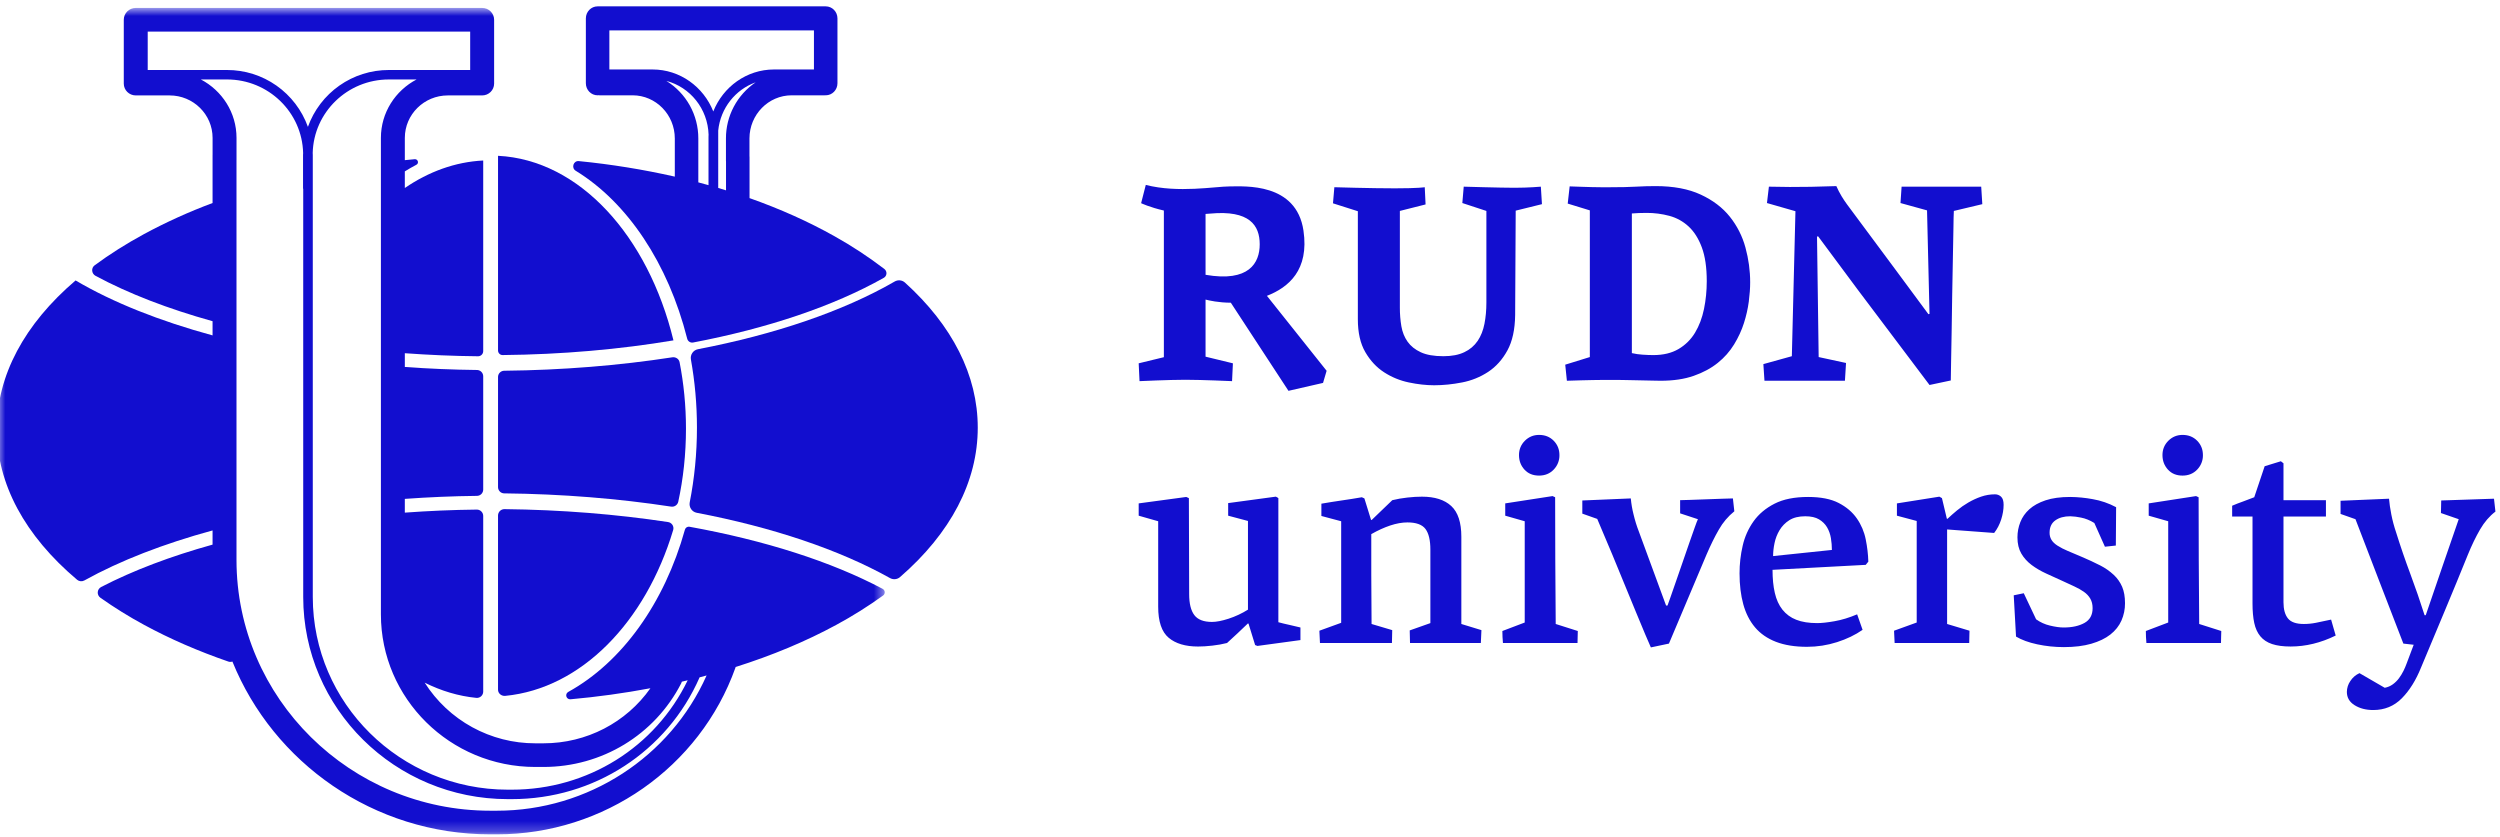 <?xml version="1.0" encoding="UTF-8"?> <svg xmlns="http://www.w3.org/2000/svg" width="236" height="79" viewBox="0 0 236 79" fill="none"><path fill-rule="evenodd" clip-rule="evenodd" d="M120.677 58.738V47.023C120.602 46.967 120.52 46.921 120.434 46.884L115.939 47.492V48.681L117.808 49.178V57.55C117.234 57.91 116.619 58.197 115.975 58.407C115.347 58.609 114.825 58.71 114.412 58.71C113.624 58.71 113.065 58.494 112.742 58.061C112.418 57.628 112.257 56.97 112.257 56.085C112.257 54.557 112.253 53.042 112.244 51.54C112.234 50.04 112.23 48.533 112.23 47.023L111.984 46.913L107.492 47.52V48.68C107.799 48.773 108.106 48.86 108.413 48.944C108.72 49.026 109.026 49.114 109.333 49.205V57.273C109.333 58.673 109.663 59.65 110.322 60.203C110.98 60.756 111.905 61.032 113.097 61.032C113.494 61.032 113.94 61.004 114.437 60.948C114.933 60.893 115.398 60.81 115.831 60.7C116.5 60.094 117.159 59.476 117.808 58.848C117.826 58.867 117.843 58.876 117.862 58.876L118.484 60.893L118.701 60.976L122.762 60.424V59.235C122.402 59.144 122.05 59.06 121.707 58.987C121.361 58.913 121.018 58.83 120.677 58.738ZM137.951 50.67C137.951 49.326 137.635 48.358 137.001 47.77C136.368 47.18 135.443 46.886 134.231 46.886C133.814 46.886 133.357 46.912 132.858 46.968C132.36 47.023 131.885 47.106 131.432 47.217L129.477 49.096C129.459 49.096 129.449 49.09 129.449 49.082C129.449 49.072 129.441 49.067 129.423 49.067L128.799 47.05L128.557 46.94C127.922 47.052 127.285 47.153 126.647 47.244C126.007 47.337 125.37 47.438 124.739 47.548V48.708L126.607 49.206V58.793L124.549 59.54L124.604 60.7H131.399L131.426 59.484L129.476 58.904C129.459 57.174 129.449 55.624 129.449 54.262V50.422C130.063 50.072 130.659 49.799 131.237 49.606C131.814 49.414 132.356 49.316 132.86 49.316C133.69 49.316 134.26 49.524 134.567 49.938C134.874 50.352 135.027 51.001 135.027 51.886V58.821L133.077 59.511L133.105 60.699H139.792L139.847 59.484L137.951 58.904V50.67ZM143.949 41.607C143.579 41.975 143.393 42.427 143.393 42.961C143.393 43.496 143.564 43.951 143.908 44.329C144.251 44.706 144.71 44.896 145.288 44.896C145.848 44.896 146.308 44.706 146.67 44.329C146.846 44.148 146.985 43.934 147.077 43.699C147.17 43.464 147.216 43.214 147.211 42.961C147.211 42.428 147.031 41.975 146.67 41.607C146.307 41.239 145.849 41.055 145.288 41.055C144.765 41.055 144.318 41.239 143.948 41.607M146.819 52.922C146.809 50.942 146.805 48.947 146.805 46.94L146.561 46.83L142.094 47.52V48.68C142.396 48.773 142.703 48.86 143.014 48.943C143.326 49.027 143.632 49.113 143.934 49.206V58.766L141.824 59.567C141.825 59.945 141.843 60.323 141.878 60.7H148.917C148.917 60.497 148.92 60.309 148.93 60.133C148.939 59.944 148.944 59.756 148.944 59.567L146.859 58.904C146.841 56.896 146.827 54.902 146.819 52.922ZM162.624 47.079L161.094 47.134C160.553 47.152 160.044 47.171 159.564 47.189C159.086 47.208 158.767 47.216 158.604 47.216V48.46L160.283 49.013C160.228 49.123 160.129 49.381 159.985 49.786C159.84 50.191 159.669 50.68 159.47 51.25C159.271 51.822 159.06 52.434 158.835 53.088L158.199 54.925C157.999 55.496 157.829 55.989 157.684 56.405C157.596 56.659 157.506 56.911 157.412 57.163H157.277L154.706 50.173C154.506 49.658 154.339 49.119 154.205 48.556C154.08 48.062 153.994 47.559 153.947 47.051L149.371 47.245V48.487L150.779 48.985C151.265 50.114 151.743 51.247 152.214 52.383C152.557 53.213 152.922 54.101 153.31 55.049C153.699 55.998 154.064 56.887 154.407 57.716C154.751 58.545 155.053 59.273 155.315 59.898C155.576 60.524 155.752 60.93 155.842 61.115L157.548 60.755L161.095 52.355C161.475 51.471 161.861 50.683 162.26 49.993C162.633 49.33 163.129 48.744 163.721 48.266L163.586 47.051C163.423 47.051 163.102 47.061 162.624 47.079ZM175.287 48.943C174.871 48.344 174.299 47.856 173.567 47.479C172.837 47.101 171.875 46.913 170.684 46.913C169.402 46.913 168.346 47.124 167.517 47.548C166.686 47.972 166.027 48.525 165.54 49.206C165.047 49.899 164.697 50.683 164.51 51.513C164.311 52.369 164.212 53.245 164.213 54.123C164.213 55.211 164.33 56.182 164.565 57.039C164.799 57.895 165.17 58.623 165.675 59.222C166.18 59.819 166.84 60.276 167.652 60.589C168.464 60.902 169.438 61.059 170.576 61.059C171.55 61.059 172.498 60.911 173.419 60.617C174.339 60.323 175.142 59.935 175.828 59.457L175.314 57.993C174.573 58.306 173.864 58.523 173.189 58.641C172.512 58.761 171.966 58.821 171.55 58.821C170.756 58.821 170.092 58.715 169.56 58.503C169.049 58.308 168.601 57.978 168.261 57.55C167.927 57.127 167.688 56.601 167.544 55.975C167.398 55.349 167.327 54.621 167.327 53.792L176.125 53.322L176.37 53.018C176.351 52.338 176.27 51.638 176.125 50.92C175.985 50.21 175.7 49.537 175.287 48.943ZM167.381 52.494C167.381 52.107 167.425 51.698 167.517 51.264C167.607 50.832 167.764 50.426 167.99 50.048C168.219 49.667 168.534 49.345 168.91 49.108C169.299 48.861 169.8 48.736 170.413 48.736C170.954 48.736 171.389 48.833 171.713 49.026C172.038 49.22 172.291 49.468 172.471 49.772C172.651 50.076 172.773 50.417 172.837 50.795C172.899 51.172 172.931 51.545 172.931 51.914L167.381 52.494ZM188.329 46.664C187.878 46.664 187.44 46.738 187.015 46.884C186.597 47.029 186.193 47.215 185.811 47.438C185.432 47.658 185.076 47.907 184.741 48.184C184.408 48.46 184.105 48.727 183.835 48.984L183.78 48.957L183.32 47.023L183.076 46.885L179.069 47.521V48.681L180.937 49.179V58.766L178.798 59.54L178.853 60.7H185.893L185.92 59.54L183.807 58.904V49.98L188.248 50.311C188.536 49.943 188.757 49.519 188.911 49.04C189.063 48.56 189.141 48.1 189.141 47.658C189.141 47.29 189.06 47.033 188.898 46.885C188.744 46.741 188.54 46.662 188.329 46.664ZM199.532 54.262C199.151 53.91 198.723 53.612 198.26 53.377C197.697 53.09 197.123 52.823 196.54 52.577C196.016 52.356 195.56 52.163 195.172 51.997C194.838 51.859 194.517 51.693 194.212 51.499C193.959 51.333 193.773 51.153 193.657 50.959C193.536 50.755 193.475 50.521 193.481 50.284C193.481 49.767 193.661 49.381 194.021 49.124C194.383 48.865 194.851 48.736 195.43 48.736C195.771 48.746 196.111 48.788 196.445 48.861C196.869 48.943 197.289 49.113 197.705 49.371L198.705 51.61L199.735 51.5C199.735 50.891 199.739 50.288 199.749 49.689C199.757 49.091 199.761 48.489 199.761 47.879C199.071 47.51 198.326 47.253 197.555 47.12C196.854 46.99 196.143 46.92 195.43 46.913C194.51 46.913 193.733 47.019 193.101 47.23C192.469 47.442 191.96 47.723 191.571 48.073C191.183 48.423 190.899 48.828 190.719 49.289C190.538 49.749 190.447 50.228 190.447 50.726C190.447 51.333 190.57 51.844 190.814 52.259C191.057 52.674 191.382 53.032 191.788 53.337C192.194 53.64 192.65 53.907 193.155 54.138L194.699 54.842C195.096 55.026 195.466 55.197 195.809 55.354C196.152 55.51 196.454 55.681 196.716 55.865C196.977 56.048 197.181 56.265 197.325 56.514C197.469 56.763 197.542 57.063 197.542 57.411C197.542 58.057 197.284 58.522 196.77 58.807C196.256 59.093 195.6 59.236 194.807 59.236C194.447 59.236 194.017 59.176 193.521 59.056C193.048 58.947 192.602 58.745 192.208 58.462L191.044 56.002C190.888 56.042 190.729 56.074 190.57 56.099C190.398 56.127 190.24 56.159 190.096 56.197L190.313 60.092C190.837 60.405 191.503 60.65 192.316 60.824C193.129 60.999 193.968 61.087 194.834 61.087C195.826 61.087 196.689 60.98 197.42 60.769C198.151 60.557 198.75 60.267 199.22 59.899C199.69 59.53 200.037 59.093 200.263 58.585C200.491 58.068 200.606 57.508 200.601 56.942C200.601 56.334 200.511 55.819 200.331 55.395C200.146 54.966 199.875 54.58 199.532 54.262ZM206.032 44.896C206.592 44.896 207.052 44.707 207.414 44.329C207.59 44.148 207.729 43.934 207.822 43.699C207.915 43.464 207.961 43.213 207.956 42.96C207.956 42.427 207.775 41.976 207.414 41.607C207.052 41.24 206.593 41.055 206.032 41.055C205.509 41.055 205.062 41.24 204.692 41.607C204.322 41.977 204.137 42.427 204.137 42.96C204.137 43.495 204.309 43.951 204.653 44.33C204.995 44.707 205.454 44.896 206.033 44.896M207.563 52.922C207.553 50.942 207.549 48.947 207.549 46.94L207.306 46.83L202.838 47.52V48.68C203.14 48.773 203.447 48.86 203.758 48.943C204.07 49.027 204.377 49.113 204.679 49.206V58.766L202.568 59.567C202.568 59.77 202.571 59.958 202.581 60.133C202.59 60.309 202.602 60.497 202.621 60.7H209.661C209.661 60.497 209.666 60.309 209.674 60.133C209.684 59.944 209.689 59.756 209.689 59.567L207.604 58.904C207.584 56.896 207.571 54.902 207.563 52.922ZM220.056 58.49C219.478 58.619 218.999 58.72 218.62 58.792C218.246 58.867 217.865 58.904 217.483 58.904C216.762 58.904 216.26 58.729 215.981 58.378C215.701 58.026 215.561 57.518 215.561 56.854V48.764H219.568V47.217H215.561V43.736C215.524 43.698 215.483 43.666 215.438 43.639C215.393 43.612 215.351 43.579 215.314 43.542L213.784 44.012L212.801 46.94C212.439 47.087 212.086 47.22 211.743 47.341C211.4 47.461 211.057 47.594 210.715 47.741V48.764H212.637V56.97C212.637 57.688 212.692 58.301 212.801 58.807C212.911 59.314 213.101 59.733 213.375 60.065C213.648 60.396 214.016 60.641 214.481 60.797C214.945 60.953 215.531 61.031 216.237 61.031C217.663 61.031 219.081 60.686 220.489 59.995C220.417 59.745 220.345 59.495 220.272 59.245C220.197 58.994 220.125 58.743 220.056 58.49ZM235.501 47.686C235.474 47.484 235.451 47.28 235.433 47.078L230.451 47.244C230.451 47.447 230.447 47.644 230.438 47.838C230.43 48.031 230.425 48.229 230.425 48.431L232.103 49.012C231.582 50.517 231.063 52.023 230.546 53.529L228.99 58.075H228.881C228.466 56.77 228.02 55.475 227.541 54.192C227.059 52.902 226.612 51.599 226.201 50.284C226.001 49.694 225.849 49.124 225.741 48.57C225.632 48.017 225.56 47.52 225.524 47.078L220.949 47.272V48.515L222.357 49.012L224.617 54.897C225.367 56.851 226.12 58.804 226.877 60.755L227.853 60.865L227.176 62.662C227.093 62.888 226.998 63.11 226.891 63.325C226.774 63.563 226.634 63.795 226.471 64.015C226.308 64.237 226.112 64.432 225.89 64.595C225.661 64.763 225.397 64.876 225.118 64.927L222.735 63.545C222.374 63.711 222.085 63.96 221.869 64.292C221.662 64.593 221.549 64.949 221.544 65.314C221.544 65.848 221.787 66.267 222.275 66.571C222.762 66.875 223.348 67.027 224.035 67.027C225.1 67.027 225.998 66.659 226.729 65.922C227.46 65.184 228.069 64.208 228.556 62.992L230.776 57.688C231.516 55.919 232.248 54.142 232.97 52.356C233.33 51.471 233.713 50.68 234.12 49.979C234.526 49.28 235.01 48.718 235.569 48.294C235.551 48.092 235.529 47.889 235.501 47.686ZM143.03 29.738L143.082 19.885L145.56 19.273L145.456 17.621C145.456 17.621 144.329 17.725 142.979 17.725C141.629 17.725 138.175 17.621 138.175 17.621L138.045 19.166L140.315 19.912V28.567C140.315 29.277 140.255 29.943 140.133 30.564C140.012 31.186 139.799 31.723 139.496 32.175C139.183 32.636 138.751 33.004 138.246 33.24C137.718 33.498 137.056 33.626 136.257 33.626C135.372 33.626 134.661 33.503 134.123 33.253C133.586 33.005 133.17 32.672 132.875 32.255C132.581 31.838 132.385 31.355 132.29 30.803C132.192 30.222 132.144 29.634 132.147 29.045V19.912L134.574 19.299L134.496 17.674C134.496 17.674 133.919 17.779 131.669 17.779C129.419 17.779 125.963 17.674 125.963 17.674L125.833 19.193L128.181 19.939V30.138C128.181 31.398 128.415 32.433 128.885 33.24C129.355 34.049 129.946 34.683 130.66 35.144C131.372 35.606 132.164 35.931 132.995 36.103C133.839 36.28 134.635 36.369 135.383 36.369C136.235 36.369 137.113 36.279 138.019 36.103C138.899 35.935 139.737 35.596 140.485 35.104C141.223 34.616 141.829 33.942 142.299 33.08C142.769 32.22 143.013 31.106 143.03 29.738ZM151.437 35.864H152.664C152.82 35.864 153.098 35.868 153.498 35.877L154.764 35.903L156.016 35.93C156.408 35.94 156.656 35.943 156.76 35.943C157.961 35.943 159.005 35.789 159.892 35.477C160.779 35.167 161.536 34.758 162.162 34.252C162.773 33.765 163.294 33.174 163.702 32.507C164.102 31.851 164.411 31.182 164.628 30.497C164.846 29.815 164.998 29.139 165.086 28.474C165.172 27.808 165.216 27.2 165.216 26.649C165.216 25.549 165.067 24.457 164.772 23.374C164.486 22.311 163.984 21.318 163.297 20.458C162.61 19.597 161.692 18.899 160.544 18.368C159.396 17.835 157.977 17.568 156.291 17.568C155.977 17.568 155.668 17.573 155.364 17.581C155.06 17.591 154.747 17.604 154.424 17.622C154.102 17.639 153.746 17.652 153.355 17.662C152.963 17.671 152.524 17.675 152.037 17.675H151.097C150.819 17.675 150.537 17.671 150.25 17.662C149.962 17.652 149.658 17.644 149.336 17.635C148.949 17.625 148.562 17.611 148.175 17.595L147.993 19.219L150.08 19.859V33.707L147.758 34.425L147.914 35.943C148.401 35.926 148.841 35.913 149.232 35.903L150.353 35.877C150.71 35.867 151.071 35.864 151.437 35.864ZM154.047 20.152C154.237 20.134 154.453 20.122 154.696 20.112C154.938 20.103 155.182 20.098 155.424 20.098C156.157 20.094 156.887 20.188 157.595 20.378C158.28 20.564 158.882 20.898 159.402 21.377C159.922 21.857 160.338 22.513 160.65 23.347C160.962 24.182 161.118 25.247 161.118 26.543C161.118 27.448 161.031 28.323 160.858 29.166C160.684 30.009 160.403 30.756 160.013 31.403C159.632 32.042 159.095 32.573 158.453 32.948C157.803 33.33 157.01 33.52 156.074 33.52C155.761 33.52 155.421 33.506 155.047 33.48C154.71 33.459 154.376 33.41 154.047 33.334V20.152ZM166.462 34.372L166.566 35.943H174.161L174.265 34.265L171.682 33.706L171.526 22.336L171.63 22.308L175.387 27.368L182.147 36.342L184.155 35.916C184.155 35.615 184.165 35.051 184.182 34.226C184.198 33.4 184.216 32.446 184.234 31.363C184.251 30.28 184.269 29.131 184.286 27.913C184.303 26.698 184.325 25.544 184.35 24.453C184.377 23.36 184.394 22.406 184.403 21.589C184.412 20.773 184.425 20.213 184.443 19.912L187.13 19.273L187.026 17.621H179.511L179.406 19.167L181.912 19.859L182.146 29.632L182.042 29.659L178.832 25.318L174.344 19.273C174.168 19.032 174.003 18.783 173.848 18.527C173.661 18.219 173.496 17.898 173.352 17.568C172.847 17.586 172.042 17.608 170.938 17.635C169.62 17.661 168.302 17.656 166.984 17.621L166.802 19.167L169.49 19.938L169.15 33.626L166.462 34.372ZM107.492 34.297L107.571 35.98C107.571 35.98 110.354 35.85 111.899 35.85C113.444 35.85 116.306 35.98 116.306 35.98L116.386 34.297L113.804 33.67V28.28C114.144 28.369 115.046 28.572 116.19 28.576L121.632 36.894L124.895 36.147L125.233 35.003L119.597 27.927C121.639 27.134 123.598 25.494 123.047 21.767C122.375 17.217 117.467 17.597 116.097 17.597C114.726 17.597 111.226 18.243 108.162 17.456L107.722 19.18C107.722 19.18 108.535 19.57 109.869 19.875V33.719L107.492 34.297ZM118.917 23.061C118.917 24.825 117.903 26.654 113.804 25.941V20.195C113.946 20.185 114.084 20.179 114.229 20.165C117.965 19.809 118.917 21.281 118.917 23.061Z" fill="#120ECF"></path><path fill-rule="evenodd" clip-rule="evenodd" d="M47.697 65.69C54.883 64.99 60.949 58.71 63.55 50.027C63.573 49.946 63.578 49.86 63.565 49.776C63.551 49.693 63.521 49.613 63.474 49.542C63.427 49.471 63.366 49.411 63.294 49.366C63.222 49.321 63.142 49.292 63.058 49.281C58.176 48.54 52.971 48.121 47.633 48.062C47.553 48.06 47.474 48.073 47.4 48.102C47.325 48.131 47.257 48.174 47.199 48.229C47.142 48.284 47.096 48.35 47.064 48.423C47.032 48.496 47.014 48.574 47.013 48.654V65.105C47.013 65.459 47.333 65.725 47.697 65.69ZM54.347 16.12C59.232 19.11 63.074 24.86 64.871 31.97C64.9 32.09 64.973 32.195 65.076 32.262C65.179 32.33 65.305 32.356 65.426 32.334C72.456 30.996 78.675 28.909 83.435 26.224C83.505 26.183 83.564 26.125 83.607 26.056C83.65 25.987 83.675 25.908 83.681 25.827C83.687 25.746 83.672 25.665 83.639 25.59C83.606 25.516 83.556 25.451 83.492 25.4C82 24.256 80.427 23.222 78.786 22.305C76.324 20.921 73.63 19.716 70.756 18.701V14.813C70.756 14.79 70.75 14.769 70.749 14.746V13.071C70.749 10.825 72.537 8.997 74.734 8.997H77.852C77.869 8.997 77.883 8.993 77.899 8.992C77.915 8.993 77.93 8.997 77.946 8.997C78.559 8.997 79.056 8.489 79.056 7.862V1.735C79.056 1.108 78.559 0.6 77.946 0.6H56.415C55.801 0.6 55.305 1.108 55.305 1.735V7.862C55.305 8.489 55.801 8.997 56.415 8.997C56.446 8.997 56.475 8.991 56.507 8.987C56.537 8.991 56.567 8.997 56.599 8.997H59.718C61.914 8.997 63.702 10.825 63.702 13.071V16.674C60.715 15.998 57.688 15.508 54.64 15.208C54.129 15.157 53.906 15.85 54.347 16.12ZM68.53 13.071V15.181C68.53 15.204 68.535 15.225 68.536 15.248V17.968C68.291 17.893 68.047 17.816 67.8 17.743V12.322C68.015 10.204 69.43 8.449 71.335 7.771C70.469 8.357 69.76 9.147 69.271 10.071C68.781 10.995 68.527 12.025 68.53 13.071ZM76.836 2.869V6.558H73.073C70.477 6.558 68.253 8.201 67.335 10.522C66.417 8.202 64.193 6.558 61.598 6.558H57.524V2.869H76.836ZM65.921 15.191V13.07C65.924 11.982 65.648 10.912 65.12 9.961C64.592 9.01 63.829 8.211 62.904 7.638C65.144 8.222 66.816 10.263 66.891 12.715C66.89 12.772 66.883 12.828 66.883 12.885V17.48C66.563 17.39 66.243 17.3 65.921 17.216V15.191Z" fill="#120ECF"></path><path fill-rule="evenodd" clip-rule="evenodd" d="M47.446 33.518C53.045 33.463 58.496 32.984 63.574 32.131C61.177 22.267 54.696 15.091 47.014 14.708V33.085C47.014 33.325 47.209 33.52 47.446 33.518Z" fill="#120ECF"></path><mask id="mask0_1729_117" style="mask-type:luminance" maskUnits="userSpaceOnUse" x="-1" y="0" width="85" height="79"><path d="M83.52 78.763H-0.3V0.75H83.52V78.763Z" fill="white"></path></mask><g mask="url(#mask0_1729_117)"><path fill-rule="evenodd" clip-rule="evenodd" d="M83.324 55.588C78.466 53.008 72.174 51.008 65.087 49.725C64.995 49.709 64.901 49.727 64.822 49.776C64.742 49.825 64.684 49.902 64.659 49.992C62.719 56.951 58.703 62.524 53.647 65.316C53.29 65.513 53.454 66.048 53.86 66.012C56.389 65.786 58.905 65.438 61.4 64.969C59.114 68.213 55.381 70.169 51.3 70.169H50.531C48.449 70.172 46.4 69.648 44.575 68.647C42.749 67.646 41.206 66.199 40.09 64.442C41.632 65.213 43.267 65.712 44.969 65.88C45.051 65.887 45.134 65.877 45.212 65.85C45.29 65.824 45.362 65.781 45.422 65.725C45.483 65.67 45.532 65.602 45.565 65.526C45.598 65.451 45.615 65.37 45.615 65.287V48.702C45.615 48.37 45.34 48.101 45.005 48.105C42.712 48.13 40.445 48.23 38.215 48.392V47.094C40.452 46.934 42.724 46.835 45.021 46.81C45.178 46.81 45.328 46.748 45.44 46.637C45.551 46.526 45.614 46.376 45.615 46.219V35.517C45.614 35.36 45.55 35.21 45.439 35.1C45.328 34.989 45.178 34.927 45.021 34.927C42.724 34.901 40.451 34.803 38.216 34.643V33.344C40.483 33.508 42.789 33.609 45.122 33.632C45.186 33.633 45.25 33.621 45.309 33.597C45.369 33.574 45.423 33.538 45.469 33.494C45.514 33.449 45.551 33.395 45.576 33.336C45.601 33.277 45.614 33.214 45.615 33.15V15.152C42.966 15.284 40.463 16.209 38.215 17.747V16.178C38.575 15.956 38.939 15.745 39.309 15.552C39.579 15.41 39.453 15.002 39.147 15.029C38.835 15.055 38.527 15.09 38.216 15.119V15.099V13.015C38.216 10.805 40.036 9.008 42.272 9.008H45.446C45.458 9.008 45.468 9.005 45.48 9.005C45.492 9.005 45.503 9.008 45.515 9.008C46.139 9.008 46.645 8.508 46.645 7.892V1.865C46.645 1.248 46.139 0.749 45.515 0.749H12.815C12.191 0.749 11.685 1.249 11.685 1.865V7.892C11.685 8.508 12.191 9.008 12.815 9.008L12.827 9.007L12.839 9.008H16.013C18.249 9.008 20.068 10.805 20.068 13.015V14.602L20.066 14.622V19.165C17.845 19.993 15.683 20.972 13.596 22.097C11.896 23.021 10.34 24.007 8.936 25.044C8.586 25.303 8.636 25.834 9.021 26.04C12.149 27.724 15.894 29.16 20.066 30.321V31.662C15.082 30.303 10.672 28.558 7.143 26.478L7.137 26.472C2.296 30.606 -0.3 35.448 -0.3 40.54C-0.3 45.681 2.346 50.568 7.279 54.73C7.373 54.809 7.489 54.857 7.612 54.868C7.734 54.88 7.857 54.854 7.964 54.794C11.346 52.917 15.46 51.33 20.066 50.073V51.412C16.126 52.507 12.568 53.849 9.551 55.412C9.459 55.458 9.381 55.528 9.325 55.613C9.268 55.699 9.234 55.797 9.227 55.9C9.22 56.002 9.239 56.105 9.284 56.197C9.328 56.29 9.396 56.369 9.48 56.428C10.8 57.361 12.174 58.214 13.596 58.983C16.04 60.311 18.709 61.469 21.554 62.451C21.686 62.497 21.819 62.491 21.939 62.451C25.809 71.998 35.262 78.763 46.29 78.763H46.909C57.009 78.763 66.056 72.445 69.422 63.041C69.431 63.016 69.433 62.991 69.44 62.965C72.87 61.881 76.07 60.55 78.954 58.983C80.484 58.156 81.958 57.231 83.368 56.213C83.418 56.176 83.459 56.127 83.485 56.07C83.511 56.013 83.523 55.951 83.519 55.888C83.514 55.826 83.494 55.766 83.46 55.713C83.426 55.661 83.379 55.617 83.324 55.588ZM35.957 13.015V58C35.957 65.94 42.495 72.401 50.531 72.401H51.3C56.82 72.401 61.804 69.377 64.304 64.509C64.331 64.458 64.349 64.404 64.367 64.35C64.552 64.307 64.734 64.262 64.919 64.218C61.866 70.528 55.48 74.545 48.318 74.545H47.937C37.787 74.545 29.527 66.385 29.527 56.355V14.612C29.527 14.557 29.52 14.503 29.519 14.448C29.609 10.604 32.794 7.502 36.706 7.502H39.325C37.325 8.55 35.957 10.627 35.957 13.016V13.015ZM44.385 2.981V6.608H36.706C35.034 6.605 33.403 7.12 32.035 8.081C30.668 9.042 29.631 10.402 29.067 11.976C28.503 10.403 27.466 9.042 26.099 8.081C24.732 7.12 23.1 6.605 21.429 6.608H13.944V2.981H44.385ZM46.909 76.531H46.29C33.076 76.531 22.325 65.908 22.325 52.851V15.113L22.327 15.091V13.015C22.327 10.626 20.96 8.549 18.96 7.501H21.429C25.34 7.501 28.526 10.603 28.615 14.447C28.615 14.502 28.607 14.556 28.607 14.611V17.77C28.607 17.799 28.618 17.824 28.624 17.851V56.356C28.624 66.878 37.288 75.438 47.937 75.438H48.317C56.081 75.438 62.977 70.943 66.043 63.94C66.263 63.883 66.483 63.823 66.703 63.764C63.279 71.461 55.517 76.531 46.909 76.531Z" fill="#120ECF"></path></g><path fill-rule="evenodd" clip-rule="evenodd" d="M85.426 26.673C85.295 26.556 85.131 26.484 84.957 26.466C84.782 26.449 84.607 26.488 84.456 26.576C79.596 29.382 73.17 31.564 65.886 32.966C65.669 33.008 65.478 33.134 65.354 33.317C65.229 33.5 65.182 33.724 65.223 33.941C65.592 36.001 65.792 38.153 65.792 40.369C65.792 42.807 65.554 45.17 65.111 47.417C65.021 47.877 65.314 48.32 65.772 48.407C72.885 49.767 79.183 51.869 84.014 54.569C84.319 54.74 84.697 54.706 84.962 54.477C89.74 50.332 92.3 45.475 92.3 40.37C92.3 35.431 89.904 30.726 85.426 26.673ZM47.61 46.574C53.053 46.632 58.363 47.062 63.342 47.823C63.491 47.849 63.645 47.817 63.772 47.734C63.899 47.651 63.99 47.522 64.026 47.375C64.501 45.181 64.756 42.863 64.756 40.466C64.756 38.298 64.544 36.196 64.152 34.189C64.092 33.882 63.786 33.681 63.463 33.73C58.45 34.503 53.098 34.94 47.611 34.998C47.456 34.996 47.306 35.055 47.194 35.163C47.082 35.27 47.018 35.418 47.014 35.573V46C47.018 46.155 47.083 46.303 47.194 46.41C47.306 46.518 47.456 46.577 47.611 46.575" fill="#120ECF"></path></svg> 